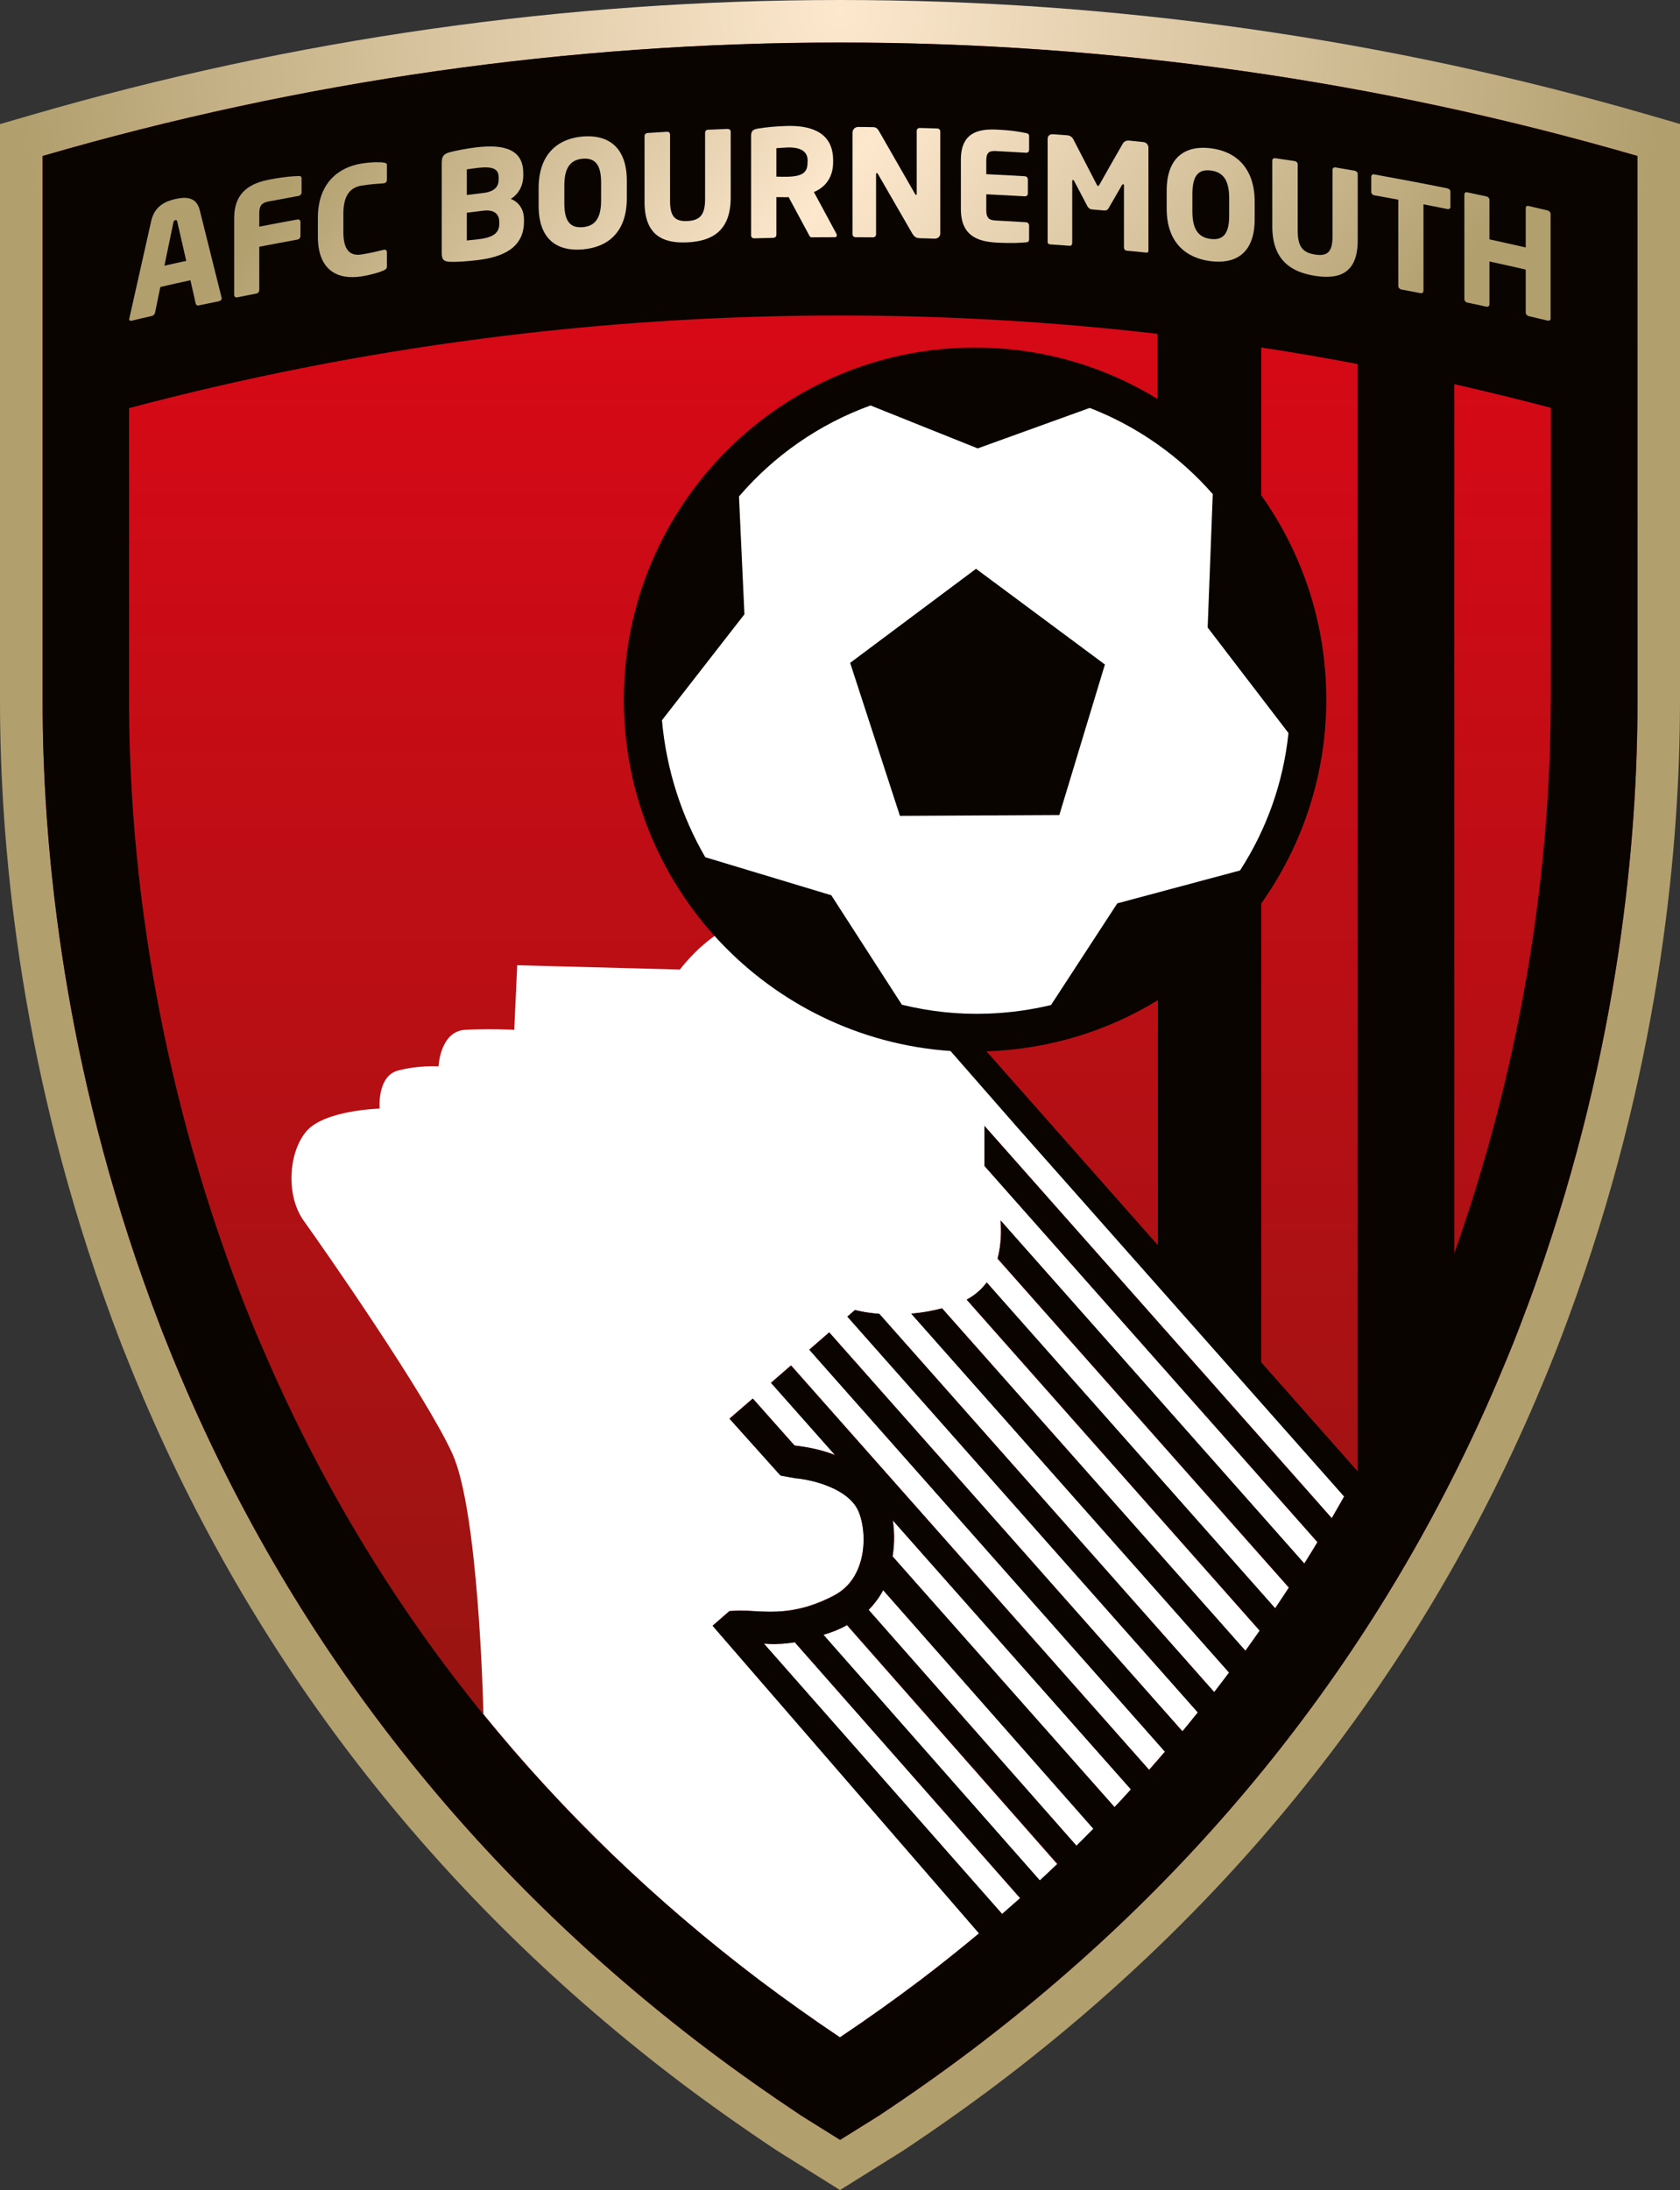 <?xml version="1.0" encoding="utf-8"?>
<!-- Generator: Adobe Illustrator 24.0.1, SVG Export Plug-In . SVG Version: 6.00 Build 0)  -->
<svg version="1.1" id="Bournemouth" xmlns="http://www.w3.org/2000/svg" xmlns:xlink="http://www.w3.org/1999/xlink" x="0px"
	 y="0px" width="1640px" height="2137.3px" viewBox="0 0 1640 2137.3" style="enable-background:new 0 0 1640 2137.3;"
	 xml:space="preserve">
<rect x="0" y="0" width="1640" height="2137.3" fill="#333333" stroke="none"/>
<style type="text/css">
	.st0{fill:url(#SVGID_1_);}
	.st1{fill:url(#SVGID_2_);}
	.st2{fill:url(#SVGID_3_);}
	.st3{fill:url(#SVGID_4_);}
	.st4{fill:#FFFFFF;}
	.st5{fill:#090400;}
	.st6{fill:url(#SVGID_5_);}
	.st7{fill:url(#SVGID_6_);}
	.st8{fill:url(#SVGID_7_);}
	.st9{fill:url(#SVGID_8_);}
	.st10{fill:url(#SVGID_9_);}
	.st11{fill:url(#SVGID_10_);}
	.st12{fill:url(#SVGID_11_);}
	.st13{fill:url(#SVGID_12_);}
	.st14{fill:url(#SVGID_13_);}
	.st15{fill:url(#SVGID_14_);}
	.st16{fill:url(#SVGID_15_);}
	.st17{fill:url(#SVGID_16_);}
	.st18{fill:url(#SVGID_17_);}
	.st19{fill:url(#SVGID_18_);}
</style>
<g>
	<linearGradient id="SVGID_1_" gradientUnits="userSpaceOnUse" x1="1004.715" y1="1813.73" x2="1683.31" y2="51.743">
		<stop  offset="0" style="stop-color:#871811"/>
		<stop  offset="1" style="stop-color:#E10717"/>
	</linearGradient>
	<path class="st0" d="M1132,1444.4c9.5,0.1,18.8,1.2,29.4,1.1c0,0,0,0,0,0C1150.8,1445.6,1141.6,1444.5,1132,1444.4
		C1132.1,1444.4,1132.1,1444.4,1132,1444.4z"/>
	<linearGradient id="SVGID_2_" gradientUnits="userSpaceOnUse" x1="1074.088" y1="1840.448" x2="1752.682" y2="78.46">
		<stop  offset="0" style="stop-color:#871811"/>
		<stop  offset="1" style="stop-color:#E10717"/>
	</linearGradient>
	<path class="st1" d="M1212.7,1467.6c4-1.1,7.8-2.4,11.4-3.9C1220.5,1465.2,1216.7,1466.5,1212.7,1467.6z"/>
	<radialGradient id="SVGID_3_" cx="820" cy="12.63" r="805.884" gradientUnits="userSpaceOnUse">
		<stop  offset="0" style="stop-color:#FDE8CE"/>
		<stop  offset="1" style="stop-color:#B29F6E"/>
	</radialGradient>
	<path class="st2" d="M820,2137.3l-61.7-38.6c-31.9-21.2-63.2-43.3-93-65.7c-234.9-177.9-411.6-402.7-525.1-668.1l-1.4-3.4
		c-6.3-14.6-12.6-30.2-19.5-47.6c-7.1-18.4-13.1-34.7-18.5-50C17.6,1028.7,0.1,819.5,0,685.4V121.1l30-8.7
		C286.6,37.8,552.2,0,819.4,0h1.2c267.2,0,532.8,37.8,789.4,112.3l30,8.7v564.3c-0.1,134.1-17.6,343.3-100.9,578.6
		c-5.4,15.3-11.4,31.6-18.5,50c-6.8,17.4-13.2,33-19.5,47.7l-1.3,3.2c-113.5,265.5-290.2,490.3-525.1,668.2
		c-29.8,22.5-61.1,44.6-92.9,65.7l-0.9,0.6L820,2137.3z"/>
	<linearGradient id="SVGID_4_" gradientUnits="userSpaceOnUse" x1="820.001" y1="2057.295" x2="820.001" y2="101.832">
		<stop  offset="0" style="stop-color:#871811"/>
		<stop  offset="1" style="stop-color:#E10717"/>
	</linearGradient>
	<path class="st3" d="M1461.4,1349l1.2-3l0.2-0.4l0.2-0.4c6.1-14.3,12.4-29.5,19-46.5c6.8-17.8,12.8-33.7,18-48.6
		c81.3-229.7,98.5-433.9,98.5-564.8V152.3h0C1345.6,78.8,1083.9,41.6,820.6,41.6h-1.2c-263.3,0-525,37.2-777.8,110.7l0,0v533.1
		c0.1,130.8,17.2,335,98.5,564.7c5.3,15,11.2,31,18.1,48.9c6.6,16.8,12.8,32,18.9,46.2l0.2,0.4l0.2,0.4l1.2,3
		c110.6,258.5,282.8,477.6,511.8,650.9c29,21.9,59.5,43.4,90.6,64.1l0.4,0.3l38.6,24.1l38.6-24.1l0.4-0.3
		c31.1-20.6,61.6-42.2,90.6-64.1C1178.6,1826.5,1350.8,1607.5,1461.4,1349z"/>
	<g>
		<g>
			<path class="st4" d="M993.3,1099.7l-65.1-74.4c-91.2-6.3-172.5-48.3-230.2-112.2c-20.4,14.3-34.3,33.1-34.3,33.1L504.9,942
				L502,1005c0,0-23.3-1.3-47.9,0c-24.6,1.5-26,35.7-26,35.7s-19.2-1.4-39.7,4.1c-20.5,5.5-17.8,37.1-17.8,37.1s-53.5,1.4-71.3,21.9
				c-17.8,20.6-20.5,63-2.7,87.7c17.8,24.7,119.1,169.9,145.1,227.4c25,55.2,29.9,238.6,30.2,253.9
				c77.7,95.6,167.6,182.4,269.5,259.6c25.1,18.9,51.5,37.7,78.5,55.8c27-18.1,53.4-36.9,78.7-56c19.5-14.8,38.5-30,57.1-45.5
				l-260.1-300.2l0.2-0.2l16.2-14.1l5.2-0.3c1.5-0.1,3.3-0.2,5.2-0.2h0c4.3,0,8.5,0.3,13,0.5c5,0.3,10.2,0.6,15.8,0.6h0.6
				c15,0,35.7-1.8,62.5-15.9c9.9-5.3,17.1-12.9,22-23.1c4.4-9.2,6.8-20.4,6.7-31.7c0.1-11.9-2.8-23.1-5.7-28.8
				c-4.5-9.2-14.6-17.4-28.5-22.9c-13.9-5.7-27.7-7.4-29.3-7.6c-1.3-0.2-1.7-0.2-1.7-0.2l-0.8,0l-15.1-2.7l-0.1-0.1l-49.7-55.4
				l0.2-0.2l22.5-19.4l0.2,0.2l0.2,0.3l0.1-0.1l0,0l40.3,45.4c13.5,1.7,25.4,3.9,39.5,9.3l-62.5-70.5l19.5-16.9l0.2,0.2l0.2,0.3
				l0.1-0.1l349.1,394.2c5.2-5.8,10.3-11.8,15.4-17.7L790,1317.1l0.2-0.2l19.2-16.7l0.2,0.2l0.2,0.3l0.1,0l26.3,29.7l318.1,359.2
				c5.1-6.1,10-12.3,15-18.4l-342.1-386.3l7.4-6.4l0.2,0c0.1,0,9.1,2.5,23.4,3.7l0.1,0l0.1,0.1l0.2,0.2c0,0,0.1,0,0.1,0l326.6,368.8
				c4.9-6.3,9.7-12.7,14.5-19L889.6,1282l0.6-0.1c9.6-0.8,19.4-2.5,29.2-5.1l0.2,0l0.1,0.1l0.2,0.2c0,0,0.1,0,0.1,0l16.8,19
				l278.9,314.9c4.7-6.5,9.3-13.1,13.9-19.6l-286-323l0.3-0.2c7.6-4.1,14-9.6,19-16.3l0.2-0.3l0.2,0.3l0.2,0.3c0,0,0,0,0.1-0.1
				l23.7,26.8l257.4,290.7c4.5-6.7,9-13.5,13.4-20.2l-284.3-321l0-0.2c3.6-13.9,3.6-27.4,2.9-36.2l-0.1-0.9l0.6,0.7l0.3,0.3
				c0,0,0-0.1,0-0.1l295.7,333.9c4.3-6.9,8.6-13.9,12.8-20.9L961,1137.8v-39l0.5,0.6l0.3,0.3v-0.1l63.5,71.7v0l258.5,291.8
				l16.3,18.5c4.1-7.1,8.2-14.3,12.3-21.5L993.3,1099.7z"/>
		</g>
		<g>
			<path class="st4" d="M775.7,1602.6c-1.8,0.3-3.6,0.5-5.5,0.8l-1.1,0.1c-0.6,0.1-1.1,0.1-1.7,0.2c-1,0.1-2,0.2-2.9,0.3
				c-1.5,0.1-3.1,0.2-4.7,0.2l-0.6,0c-0.3,0-0.7,0-1,0.1c-0.7,0-1.4,0-2,0.1c-0.3,0-0.6,0-1,0l-0.1,0c-2.9,0-6-0.2-9.5-0.4
				l232.6,263.9c5.9-5.1,11.7-10.3,17.5-15.5L775.7,1602.6z"/>
		</g>
		<g>
			<path class="st4" d="M862.2,1551.9c-3.5,6.6-8.3,13.1-14.2,19.2l202.9,230.2c5.6-5.5,11-11.1,16.5-16.6L862.2,1551.9z"/>
		</g>
		<g>
			<path class="st4" d="M871.7,1483.9c0.7,4.7,1.1,9.6,1.2,14.6c0.1,7.1-0.4,13.9-1.5,20.5l216.6,244.6c5.4-5.7,10.7-11.5,16-17.3
				L871.7,1483.9z"/>
		</g>
		<g>
			<path class="st4" d="M826.7,1586c-0.9,0.5-1.9,1.1-2.9,1.6l-1.5,0.8c-1.2,0.6-2.4,1.2-3.6,1.7l-0.1,0c-0.2,0.1-0.5,0.2-0.7,0.3
				c-0.5,0.2-1,0.4-1.5,0.7l-0.1,0c-0.1,0.1-0.3,0.1-0.4,0.2c-0.1,0-0.2,0.1-0.4,0.2c-0.1,0.1-0.3,0.1-0.5,0.2
				c-0.1,0-0.2,0.1-0.4,0.1c-3.8,1.5-7.3,2.7-10.9,3.7l211.3,239.8c5.8-5.3,11.3-10.7,17-16.1L826.7,1586z"/>
		</g>
	</g>
	<path class="st5" d="M1598.4,152.2C1345.6,78.8,1083.9,41.5,820.6,41.5h-1.2c-263.3,0-525,37.2-777.8,110.7l0,0v533.1
		c0.1,130.8,17.2,335,98.5,564.7c5.3,15,11.2,31,18.1,48.9c6.6,16.8,12.8,32,18.9,46.2l0.2,0.4l0.2,0.4l1.2,3
		c110.6,258.5,282.8,477.6,511.8,650.9c29,21.9,59.5,43.4,90.6,64.1l0.4,0.3l38.6,24.1l38.6-24.1l0.4-0.3
		c31.1-20.6,61.6-42.2,90.6-64.1c228.9-173.3,401.1-392.3,511.7-650.9l1.2-3l0.2-0.4l0.2-0.4c6.1-14.3,12.4-29.5,19-46.5
		c6.8-17.8,12.8-33.7,18-48.6c81.3-229.7,98.5-433.9,98.5-564.8L1598.4,152.2L1598.4,152.2z M978.3,1867.9l-232.6-263.9
		c3.5,0.3,6.6,0.4,9.6,0.5l0.1,0c0.3,0,0.7,0,1,0c0.7-0.1,1.3-0.1,2-0.1c0.3,0,0.7,0,1-0.1l0.6,0c1.5-0.1,3.1-0.1,4.7-0.2
		c1-0.1,1.9-0.2,2.9-0.3c0.6-0.1,1.1-0.1,1.7-0.2l1.1-0.1c1.8-0.2,3.7-0.4,5.5-0.8l220.1,249.7
		C990,1857.5,984.2,1862.7,978.3,1867.9z M1015.1,1835.1l-211.3-239.8c3.6-1,7.2-2.2,11-3.7c0.1,0,0.2-0.1,0.4-0.1
		c0.2,0,0.3-0.1,0.5-0.2c0.1-0.1,0.2-0.1,0.4-0.2c0.1-0.1,0.3-0.1,0.4-0.2l0.1,0c0.5-0.2,1-0.4,1.5-0.7c0.2-0.1,0.5-0.2,0.7-0.3
		l0.1,0c1.2-0.5,2.4-1.1,3.6-1.7l1.5-0.8c1-0.5,2-1,2.9-1.6l205.4,233.1C1026.5,1824.4,1020.9,1829.8,1015.1,1835.1z M1050.8,1801.3
		l-202.9-230.2c6-6.2,10.7-12.7,14.2-19.3l205.2,232.9C1061.8,1790.2,1056.4,1795.9,1050.8,1801.3z M1088,1763.6l-216.8-244.8
		c1.1-6.9,1.6-13.7,1.4-20.4c-0.1-4.9-0.5-9.9-1.2-14.8l232.6,262.7C1098.8,1752.1,1093.5,1757.9,1088,1763.6z M1300,1481.7
		l-338.5-382.3l-0.5-0.6v39l325.2,367.2c-4.2,7-8.5,14-12.9,20.9l-295.9-334.2l-0.6-0.7l0.1,0.9c0.7,8.9,0.7,22.3-2.9,36.2l0,0.2
		l284.3,321c-4.4,6.8-8.9,13.6-13.4,20.3l-257.7-291l-23.7-26.8l-0.2-0.3l-0.2,0.3c-5,6.7-11.4,12.2-19,16.3l-0.3,0.2l286,323
		c-4.6,6.6-9.2,13.2-14,19.7L919.7,1277l-0.1-0.1l-0.2,0c-9.8,2.6-19.7,4.3-29.2,5.1l-0.6,0.1l310.2,350.2
		c-4.8,6.4-9.6,12.8-14.5,19.1l-326.9-369.1l-0.1-0.1l-0.1,0c-14.3-1.1-23.3-3.6-23.4-3.7l-0.2,0l-7.4,6.4l342.1,386.3
		c-5,6.2-9.9,12.4-15,18.5l-344.6-389.1l-0.2-0.2l-19.2,16.7l-0.2,0.2l347.2,392.3c-5.1,5.9-10.2,11.9-15.5,17.8l-349.4-394.5
		l-0.2-0.2l-19.5,16.9l62.5,70.5c-14.1-5.4-26-7.6-39.6-9.3l-40.5-45.6l-0.2-0.2l-22.5,19.4l-0.2,0.2l49.7,55.4l0.1,0.1l15.1,2.7
		l0.8,0c0,0,0.4,0,1.7,0.2c1.5,0.2,15.3,1.8,29.3,7.6c13.9,5.6,24,13.7,28.5,22.9c2.9,5.7,5.8,16.9,5.7,28.8
		c0.1,11.3-2.2,22.5-6.7,31.7c-4.9,10.2-12.1,17.8-22,23.1c-26.8,14.1-47.5,15.9-62.5,15.9h-0.6c-5.5,0-10.7-0.3-15.8-0.6
		c-4.5-0.3-8.7-0.5-13-0.5h0c-1.9,0-3.6,0.1-5.2,0.2l-5.2,0.3l-16.2,14.1l-0.2,0.2l260.1,300.2c-18.7,15.5-37.6,30.7-57.1,45.5
		c-25.3,19.1-51.7,37.9-78.7,56c-27-18.1-53.3-36.9-78.5-55.8c-216.9-164.2-379.9-371.4-484.7-615.9l-0.9-2.1l-0.2-0.4l-0.4-0.9
		l-0.4-0.9l-0.2-0.4c-5.8-13.4-11.6-27.7-17.8-43.5c-6.6-17.1-12.2-32.2-17.2-46.5c-77.3-218.4-93.6-412.3-93.7-536.4l0-287.3
		c226.1-60,459-90.4,693.1-90.4h1.2c103.6,0,207,6,309.7,17.9v63.5c-51.9-31.8-113-50.1-178.3-50.1
		c-189.3,0-342.7,153.9-342.7,343.7c0,181.8,140.8,330.5,318.9,342.8l65.1,74.4l319.1,360.4
		C1308.3,1467.3,1304.2,1474.5,1300,1481.7z M1130.3,976.1v239.1L963,1026C1024.2,1024,1081.3,1006.1,1130.3,976.1z M1325.4,1436
		l-94.2-106.5V881.7c39.9-56.2,63.5-124.9,63.5-199.2c0-74.3-23.6-143-63.5-199.2V339.1c31.5,4.8,62.9,10.2,94.2,16.2V1436z
		 M1513.8,685.3c-0.1,124.2-16.4,318.1-93.7,536.7c-0.1,0.4-0.3,0.8-0.4,1.2V374.9c31.5,7.2,62.9,14.8,94.2,23.1V685.3z"/>
	<path class="st4" d="M954.4,437.6l-104.6-41.9c-50.3,18.2-94.4,49.1-128.4,88.8l5.3,115l-78.4,100.7l-2.1,2.7
		c4.3,48.2,19.1,93.7,42.3,133.7l0.4,0.1l122.6,37l68.9,106.8c26.9,6.6,55.1,9.8,84.1,8.7c21.2-0.8,41.7-3.6,61.5-8.4l64.7-99.2
		l119.8-32.1c25.6-39.5,42.2-85.1,47.3-134.1l-78.9-103l5-130.2c-32.4-37-73.6-66.1-120.1-84.1L954.4,437.6z M1034.1,795.4
		l-155.6,0.8l-48.6-149.3l122.9-91.8l125.8,93.4L1034.1,795.4z"/>
	<g>
		<linearGradient id="SVGID_5_" gradientUnits="userSpaceOnUse" x1="201.403" y1="286.733" x2="975.769" y2="865.698">
			<stop  offset="0" style="stop-color:#B29F6E"/>
			<stop  offset="0.442" style="stop-color:#FDE8CE"/>
			<stop  offset="1" style="stop-color:#B29F6E"/>
		</linearGradient>
		<path class="st6" d="M214,293.9c-6.7,1.4-13.4,2.8-20.1,4.2c-1.5,0.3-2.6-0.6-2.9-2c-1.7-7.5-3.4-15.1-5.1-22.6
			c-9.8,2.1-19.6,4.3-29.4,6.6c-1.7,8.3-3.4,16.6-5.1,24.9c-0.3,1.5-1.4,2.9-2.9,3.3c-6.7,1.5-13.3,3.1-20,4.7
			c-1.4,0.3-2.5-0.3-2.4-1.7c0-0.1,0.2-0.5,0.2-0.8c7.1-31.6,14.2-63.2,21.3-94.8c3.3-14.7,13.9-19.3,23.7-21.5
			c9.9-2.2,20.4-2.3,23.7,10.9c7.1,28.4,14.2,56.8,21.3,85.3c0,0.3,0.2,0.6,0.1,0.7C216.4,292.5,215.4,293.6,214,293.9z
			 M173.1,216.6c-0.3-1.4-0.6-2.1-1.9-1.8c-1.3,0.3-1.7,1.1-2,2.6c-2.9,14-5.8,28-8.7,41.9c7.1-1.6,14.2-3.2,21.3-4.7
			C178.9,241.9,176,229.2,173.1,216.6z"/>
		<linearGradient id="SVGID_6_" gradientUnits="userSpaceOnUse" x1="249.675" y1="222.19" x2="1023.938" y2="801.077">
			<stop  offset="0" style="stop-color:#B29F6E"/>
			<stop  offset="0.442" style="stop-color:#FDE8CE"/>
			<stop  offset="1" style="stop-color:#B29F6E"/>
		</linearGradient>
		<path class="st7" d="M291.5,191.2c-9.8,1.8-19.5,3.6-29.2,5.4c-6.8,1.3-9.2,4.1-9.2,11.6c0,4.4,0,8.7,0,13
			c12.4-2.4,24.8-4.8,37.3-7c1.6-0.3,2.9,0.8,2.9,2.4c0,4.6,0,9.2,0,13.8c0,1.6-1.3,3.1-2.9,3.4c-12.4,2.3-24.9,4.6-37.3,7
			c0,14.1,0,28.2,0,42.3c0,1.6-1.3,3.1-2.9,3.4c-6.2,1.2-12.5,2.5-18.7,3.7c-1.6,0.3-2.9-0.7-2.9-2.3c0-24.9,0-49.9,0-74.9
			c0-26.3,16.5-34.4,35.1-37.9c15.6-2.9,22.7-3.1,27.8-3.3c2-0.1,2.9,0.5,2.9,2.4c0,4.5,0,9,0,13.5
			C294.4,189.4,293.1,190.9,291.5,191.2z"/>
		<linearGradient id="SVGID_7_" gradientUnits="userSpaceOnUse" x1="290.634" y1="167.419" x2="1064.726" y2="746.178">
			<stop  offset="0" style="stop-color:#B29F6E"/>
			<stop  offset="0.442" style="stop-color:#FDE8CE"/>
			<stop  offset="1" style="stop-color:#B29F6E"/>
		</linearGradient>
		<path class="st8" d="M374.5,263.9c-3,1.5-11.4,4.2-21.5,5.8c-21.9,3.5-42.7-4.4-42.7-38.9c0-6.1,0-12.2,0-18.2
			c0-34.5,20.8-49.6,42.7-53c10.1-1.6,18.5-1.5,21.5-0.9c2.1,0.3,3.2,0.6,3.2,2.7c0,4.7,0,9.4,0,14.1c0,1.7-0.9,3-2.8,3.3
			c-0.1,0-0.3,0.1-0.4,0.1c-5.5,0.4-13.4,0.9-21.4,2.2c-10,1.6-17.9,8.1-17.9,27.4c0,6,0,12.1,0,18.2c0,19.2,8,23.2,17.9,21.6
			c8-1.2,15.9-3.2,21.4-4.5c0.1,0,0.3,0,0.4-0.1c1.9-0.3,2.8,0.8,2.8,2.5c0,4.7,0,9.3,0,14C377.7,262.1,376.5,263,374.5,263.9z"/>
		<linearGradient id="SVGID_8_" gradientUnits="userSpaceOnUse" x1="337.745" y1="104.272" x2="1112.113" y2="683.237">
			<stop  offset="0" style="stop-color:#B29F6E"/>
			<stop  offset="0.442" style="stop-color:#FDE8CE"/>
			<stop  offset="1" style="stop-color:#B29F6E"/>
		</linearGradient>
		<path class="st9" d="M465.7,253.9c-9.5,1.2-20.9,1.9-26.5,1.6c-5.8-0.3-8-1.9-8-8.4c0-29.4,0-58.7,0-88.1c0-6.5,2-8.8,7.7-10.4
			c4.9-1.4,16.7-3.7,26-4.8c27.4-3.3,45.9,2.1,45.9,25.1c0,0.9,0,1.8,0,2.6c0,9.5-4.5,18-12.2,22.6c7.7,2.9,12.9,10.1,12.9,20
			c0,0.7,0,1.4,0,2.2C511.5,241.9,490.8,251,465.7,253.9z M486.8,173.1c0-7.9-5.1-11-20.1-9.3c-2.3,0.3-9,1.1-11,1.5
			c0,8.3,0,16.6,0,25c5.4-0.7,10.8-1.3,16.3-2c11.4-1.3,14.8-6.9,14.8-13.1C486.8,174.6,486.8,173.8,486.8,173.1z M487.4,216.8
			c0-7-3.8-12.5-15.4-11.2c-5.4,0.7-10.9,1.3-16.3,2c0,9.1,0,18,0,27.1c2.3-0.3,9.8-1.1,11.9-1.3c15-1.8,19.8-6.9,19.8-15
			C487.4,217.9,487.4,217.4,487.4,216.8z"/>
		<linearGradient id="SVGID_9_" gradientUnits="userSpaceOnUse" x1="380.245" y1="47.473" x2="1154.418" y2="626.293">
			<stop  offset="0" style="stop-color:#B29F6E"/>
			<stop  offset="0.442" style="stop-color:#FDE8CE"/>
			<stop  offset="1" style="stop-color:#B29F6E"/>
		</linearGradient>
		<path class="st10" d="M568.8,243.4c-24,2.1-43-8.9-43-42.5c0-5.7,0-11.5,0-17.3c0-33.6,19.1-48.4,43-50.4c24-2,43.1,9.5,43.1,43.2
			c0,5.7,0,11.5,0,17.3C611.8,227.2,592.8,241.4,568.8,243.4z M586.8,178.2c0-17.4-5.8-24.3-18-23.3c-12.2,1.1-17.9,9-17.9,26.3
			c0,5.7,0,11.5,0,17.3c0,17.4,5.7,24.2,17.9,23.2c12.2-1,18-8.8,18-26.2C586.8,189.7,586.8,183.9,586.8,178.2z"/>
		<linearGradient id="SVGID_10_" gradientUnits="userSpaceOnUse" x1="424.068" y1="-10.928" x2="1197.934" y2="567.663">
			<stop  offset="0" style="stop-color:#B29F6E"/>
			<stop  offset="0.442" style="stop-color:#FDE8CE"/>
			<stop  offset="1" style="stop-color:#B29F6E"/>
		</linearGradient>
		<path class="st11" d="M671.2,236.5c-23.2,1.2-42-6.2-42-39.3c0-21.5,0-43,0-64.5c0-1.5,1.3-2.8,2.9-2.9c6.4-0.4,12.7-0.8,19.1-1.2
			c1.6-0.1,2.9,1,2.9,2.6c0,21.5,0,42.9,0,64.4c0,14.8,3.9,20.8,17,20.1c13.1-0.6,17.2-7,17.2-21.8c0-21.5,0-43,0-64.5
			c0-1.6,1.3-2.8,2.9-2.8c6.3-0.3,12.6-0.5,19-0.8c1.6,0,3.1,1,3.1,2.6c0,21.5,0,42.9,0,64.5C713.3,226,694.3,235.4,671.2,236.5z"/>
		<linearGradient id="SVGID_11_" gradientUnits="userSpaceOnUse" x1="455.135" y1="-52.506" x2="1229.13" y2="526.182">
			<stop  offset="0" style="stop-color:#B29F6E"/>
			<stop  offset="0.442" style="stop-color:#FDE8CE"/>
			<stop  offset="1" style="stop-color:#B29F6E"/>
		</linearGradient>
		<path class="st12" d="M814.7,231.5c-7.5,0-14.9,0-22.4,0.1c-1.6,0-2.1-1.4-2.9-2.9c-6.5-12.1-13.1-24.3-19.6-36.4
			c-0.5,0-1.1,0.1-1.6,0.2c-3.1,0-7.6-0.2-10.3-0.1c0,12.2,0,24.5,0,36.8c0,1.6-1.3,2.9-2.9,2.9c-6.3,0.2-12.6,0.3-18.9,0.5
			c-1.6,0-2.9-1.2-2.9-2.8c0-32.4,0-64.8,0-97.2c0-5,2.1-6.3,6.6-7.1c6.7-1.2,19.1-2.4,29.6-2.6c24.8-0.4,43.9,7.9,43.9,33.5
			c0,0.6,0,1.2,0,1.9c0,15.3-8.2,24.8-18.8,29.1c7.3,13.6,14.7,27.1,22,40.7c0.3,0.6,0.4,1.2,0.4,1.6
			C816.9,230.8,816.3,231.5,814.7,231.5z M788.4,156.6c0-8.8-6.8-12.9-19.1-12.7c-2,0.1-9.6,0.5-11.4,0.7c0,9.3,0,18.5,0,27.8
			c1.6,0.1,8.7,0.1,10.3,0.1c15.3-0.3,20.2-4.2,20.1-14C788.4,157.9,788.4,157.2,788.4,156.6z"/>
		<linearGradient id="SVGID_12_" gradientUnits="userSpaceOnUse" x1="494.877" y1="-105.904" x2="1269.144" y2="472.986">
			<stop  offset="0" style="stop-color:#B29F6E"/>
			<stop  offset="0.442" style="stop-color:#FDE8CE"/>
			<stop  offset="1" style="stop-color:#B29F6E"/>
		</linearGradient>
		<path class="st13" d="M912.4,232.9c-4.7-0.2-9.5-0.3-14.3-0.4c-3-0.1-5.2-0.7-7.6-4.7c-11.1-19.3-22.2-38.5-33.3-57.7
			c-0.5-0.9-0.9-1.2-1.3-1.2c-0.4,0-0.7,0.3-0.7,1.2c0,19.5,0,39.1,0,58.7c0,1.6-1.3,2.8-2.9,2.8c-5.7,0-11.5-0.1-17.2-0.1
			c-1.6,0-2.9-1.3-2.9-2.9c0-33.1,0-66.1,0-99.2c0-3,2.5-5.5,5.5-5.5c4.9,0,9.8,0.1,14.7,0.2c2.9,0,4.4,1.5,6.1,4.6
			c11.5,20.1,23,40.1,34.6,60.3c0.5,0.9,0.7,1.2,1.1,1.2c0.3,0,0.8-0.2,0.7-1.3c0-20.4,0-40.8,0-61.3c0-1.6,1.3-2.7,2.9-2.7
			c5.7,0.1,11.5,0.3,17.2,0.5c1.6,0,2.9,1.3,2.9,2.9c0,33.1,0,66.2,0,99.3C918.1,230.7,915.5,233,912.4,232.9z"/>
		<linearGradient id="SVGID_13_" gradientUnits="userSpaceOnUse" x1="530.273" y1="-153.028" x2="1304.337" y2="425.711">
			<stop  offset="0" style="stop-color:#B29F6E"/>
			<stop  offset="0.442" style="stop-color:#FDE8CE"/>
			<stop  offset="1" style="stop-color:#B29F6E"/>
		</linearGradient>
		<path class="st14" d="M1001.7,236.5c-5.1,0.4-12.5,1.1-28.3,0.3c-18.8-1-35.4-6.4-35.4-32.8c0-16,0-32.1,0-48.1
			c0-26.4,16.8-30.4,35.6-29.4c15.7,0.8,23.1,2.4,28.1,3.4c2,0.4,2.9,1.2,2.9,3c0,4.5,0,9,0,13.5c0,1.6-1.3,2.8-2.9,2.7
			c-9.9-0.6-19.7-1.2-29.6-1.7c-6.9-0.4-9.3,1.9-9.3,9.4c0,4.4,0,8.8,0,13.2c12.6,0.6,25.1,1.2,37.7,2c1.6,0.1,2.9,1.5,2.9,3.1
			c0,4.6,0,9.2,0,13.8c0,1.6-1.3,2.8-2.9,2.7c-12.6-0.7-25.1-1.4-37.7-2c0,5.1,0,10.2,0,15.3c0,7.6,2.4,10,9.3,10.3
			c9.9,0.5,19.7,1.1,29.6,1.7c1.6,0.1,2.9,1.5,2.9,3.1c0,4.5,0,9,0,13.4C1004.6,235.5,1003.8,236.3,1001.7,236.5z"/>
		<linearGradient id="SVGID_14_" gradientUnits="userSpaceOnUse" x1="560.075" y1="-193.336" x2="1334.466" y2="385.648">
			<stop  offset="0" style="stop-color:#B29F6E"/>
			<stop  offset="0.442" style="stop-color:#FDE8CE"/>
			<stop  offset="1" style="stop-color:#B29F6E"/>
		</linearGradient>
		<path class="st15" d="M1118.7,246.5c-6.4-0.7-12.8-1.3-19.2-1.9c-1.3-0.2-2.3-1.5-2.3-3.2c0-20.1,0-40.3,0-60.4
			c0-1-0.4-1.2-0.8-1.2c-0.4,0-0.7,0.3-1.2,0.9c-4.4,7.6-8.7,15.1-13.1,22.7c-1,1.6-2.5,2.2-4.4,2c-3.9-0.4-7.8-0.6-11.6-1
			c-1.9-0.2-3.3-1-4.4-2.8c-4.4-8.3-8.7-16.6-13.1-24.9c-0.4-0.7-0.8-1.1-1.2-1.1c-0.3,0-0.7,0.1-0.7,1.1c0,20.1,0,40.3,0,60.4
			c0,1.6-1,2.9-2.3,2.8c-6.4-0.5-12.8-1-19.2-1.4c-1.1-0.1-2.5-0.6-2.5-2.2c0-33.6,0-67.2,0-100.7c0-3.1,2.2-4.8,5.2-4.6
			c4.6,0.3,9.1,0.7,13.7,1c3.1,0.2,5.1,1.8,6.4,4.4c7.4,14.3,14.8,28.7,22.3,43.1c0.6,1.2,1,2,1.6,2c0.6,0.1,1-0.6,1.6-1.7
			c7.4-13.1,14.8-26.2,22.3-39.2c1.3-2.4,3.3-3.6,6.4-3.4c4.5,0.4,9.1,0.9,13.7,1.4c3,0.3,5.2,2.5,5.2,5.6c0,33.5,0,67,0,100.5
			C1121.2,246.4,1119.9,246.7,1118.7,246.5z"/>
		<linearGradient id="SVGID_15_" gradientUnits="userSpaceOnUse" x1="594.519" y1="-239.254" x2="1368.768" y2="339.623">
			<stop  offset="0" style="stop-color:#B29F6E"/>
			<stop  offset="0.442" style="stop-color:#FDE8CE"/>
			<stop  offset="1" style="stop-color:#B29F6E"/>
		</linearGradient>
		<path class="st16" d="M1181.9,254.9c-23.9-3-43-17.8-43-51.4c0-5.8,0-11.5,0-17.3c0-33.6,19-44.5,43-41.5
			c23.9,2.9,42.9,18.5,42.9,52.1c0,5.7,0,11.5,0,17.2C1224.8,247.6,1205.8,257.9,1181.9,254.9z M1199.9,193.4c0-17.4-5.8-25.5-18-27
			c-12.2-1.5-17.8,5.2-17.9,22.6c0,5.8,0,11.5,0,17.3c0,17.3,5.7,25.4,17.9,26.9c12.1,1.5,18-5.1,18-22.5
			C1199.9,205,1199.9,199.2,1199.9,193.4z"/>
		<linearGradient id="SVGID_16_" gradientUnits="userSpaceOnUse" x1="627.28" y1="-282.871" x2="1401.406" y2="295.913">
			<stop  offset="0" style="stop-color:#B29F6E"/>
			<stop  offset="0.442" style="stop-color:#FDE8CE"/>
			<stop  offset="1" style="stop-color:#B29F6E"/>
		</linearGradient>
		<path class="st17" d="M1283.7,269.2c-22.9-3.6-41.6-14.9-41.7-48c0-21.5,0-43,0-64.5c0-1.6,1.3-2.6,2.9-2.3
			c6.3,0.9,12.7,1.9,19,2.8c1.6,0.3,2.9,1.6,2.9,3.2c0,21.5,0,43,0,64.4c0,14.8,3.9,21.6,16.9,23.6c13,2.1,17.1-3.4,17.1-18.2
			c0-21.5,0-43,0-64.5c0-1.6,1.3-2.6,2.9-2.3c6.2,1,12.5,2.1,18.7,3.2c1.6,0.3,3,1.6,3,3.2c0,21.5,0,43,0,64.5
			C1325.5,267.4,1306.7,272.8,1283.7,269.2z"/>
		<linearGradient id="SVGID_17_" gradientUnits="userSpaceOnUse" x1="653.314" y1="-318.075" x2="1427.631" y2="260.854">
			<stop  offset="0" style="stop-color:#B29F6E"/>
			<stop  offset="0.442" style="stop-color:#FDE8CE"/>
			<stop  offset="1" style="stop-color:#B29F6E"/>
		</linearGradient>
		<path class="st18" d="M1412.9,204c-7.8-1.6-15.5-3.1-23.3-4.6c0,28.1,0,56.2,0,84.3c0,1.7-1.3,2.7-2.9,2.4
			c-6.3-1.2-12.5-2.4-18.8-3.6c-1.6-0.3-2.9-1.8-2.9-3.4c0-28.1,0-56.2,0-84.2c-7.8-1.5-15.7-2.9-23.5-4.3c-1.6-0.3-2.9-1.7-2.9-3.3
			c0-4.9,0-9.9,0-14.9c0-1.6,1.3-2.5,2.9-2.2c23.8,4.3,47.6,8.8,71.4,13.6c1.6,0.3,3,1.8,3,3.3c0,5,0,10,0,15
			C1415.9,203.5,1414.4,204.4,1412.9,204z"/>
		<linearGradient id="SVGID_18_" gradientUnits="userSpaceOnUse" x1="674.415" y1="-345.742" x2="1448.461" y2="232.984">
			<stop  offset="0" style="stop-color:#B29F6E"/>
			<stop  offset="0.442" style="stop-color:#FDE8CE"/>
			<stop  offset="1" style="stop-color:#B29F6E"/>
		</linearGradient>
		<path class="st19" d="M1510.9,312.9c-6.2-1.5-12.5-3-18.7-4.4c-1.5-0.4-2.9-2-2.8-3.6c0-13.9,0-27.9,0-41.8
			c-11.8-2.7-23.6-5.4-35.4-7.9c0,13.9,0,27.9,0,41.8c0,1.6-1.3,2.6-2.9,2.3c-6.2-1.4-12.5-2.7-18.8-4c-1.6-0.3-2.8-1.9-2.8-3.5
			c0-34,0-68,0-102c0-1.6,1.3-2.5,2.8-2.1c6.3,1.3,12.6,2.7,18.8,4c1.6,0.4,2.9,1.8,2.9,3.4c0,12.8,0,25.7,0,38.5
			c11.8,2.6,23.6,5.2,35.4,7.9c0-12.8,0-25.7,0-38.5c0-1.6,1.3-2.4,2.8-2c6.2,1.4,12.5,2.9,18.7,4.4c1.5,0.4,2.8,1.9,2.8,3.4
			c0,34,0,68,0,102C1513.8,312.3,1512.4,313.3,1510.9,312.9z"/>
	</g>
</g>
</svg>
